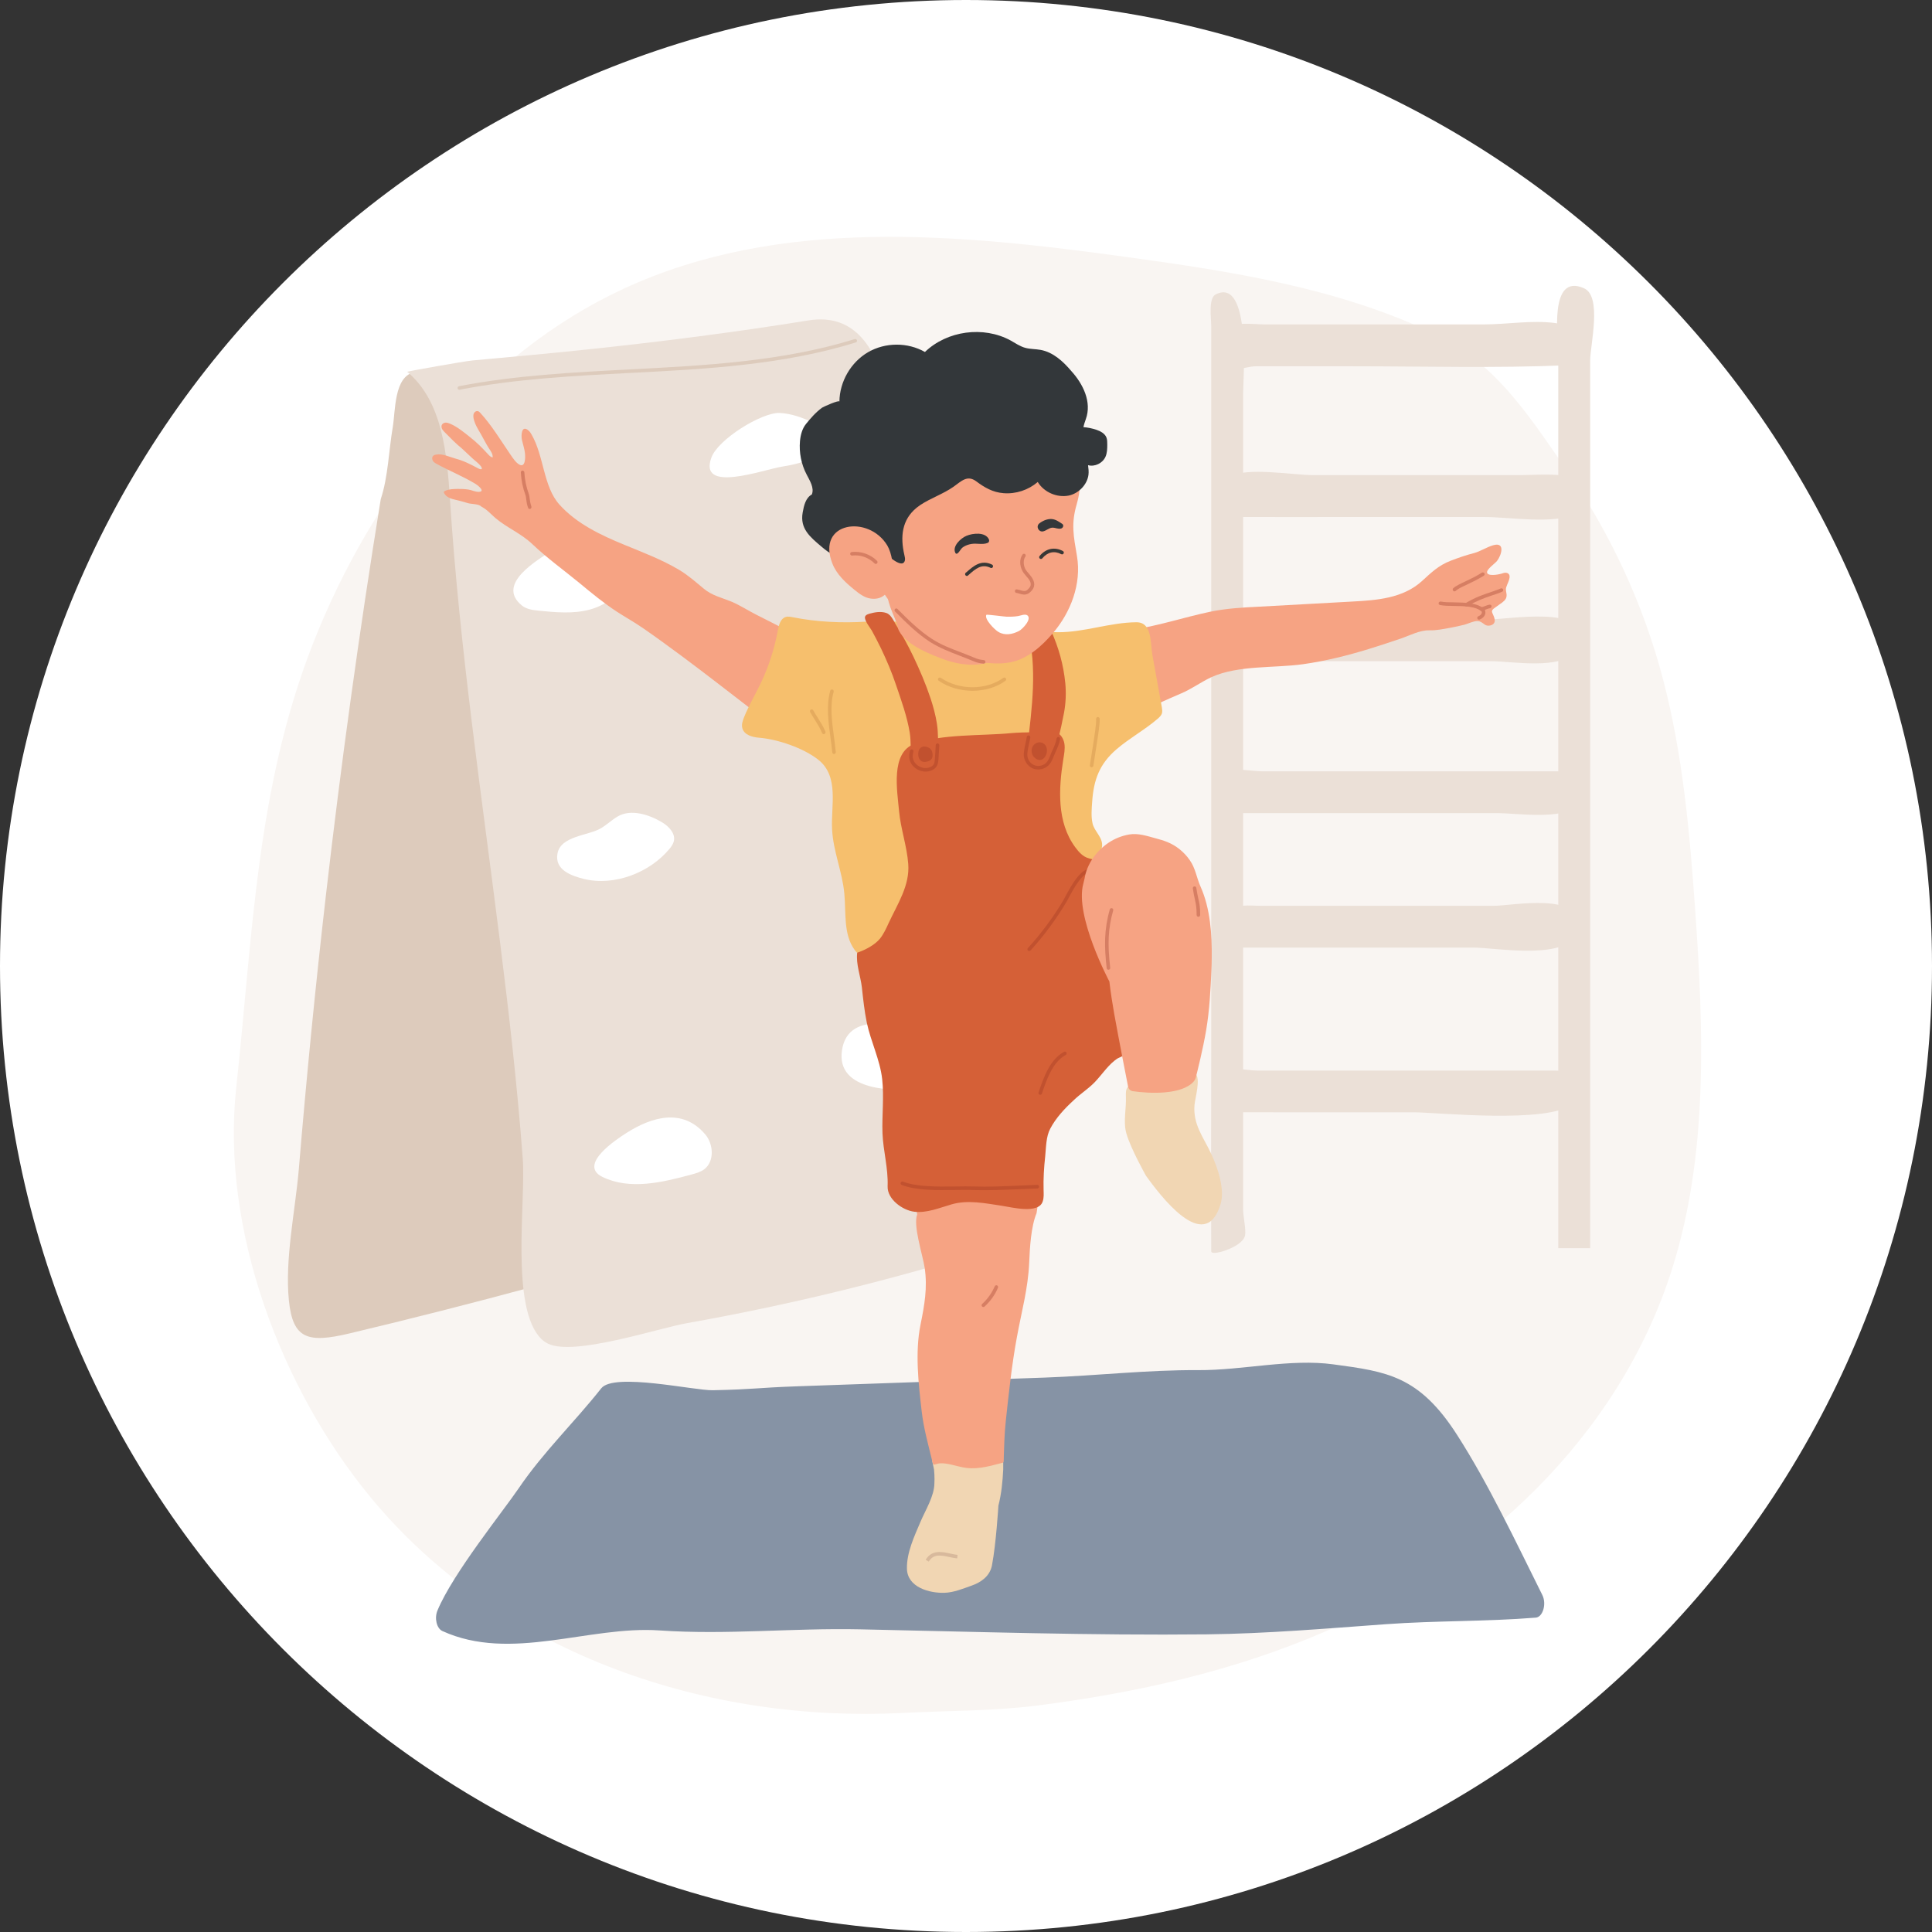 <svg xmlns="http://www.w3.org/2000/svg" xmlns:xlink="http://www.w3.org/1999/xlink" width="100" zoomAndPan="magnify" viewBox="0 0 75 75" height="100" preserveAspectRatio="xMidYMid meet" version="1.0"><rect x="0" y="0" width="75" height="75" fill="#333333" stroke="none"/><defs><clipPath id="659b9a0e99"><path d="M 37.5 0 C 16.789 0 0 16.789 0 37.5 C 0 58.211 16.789 75 37.5 75 C 58.211 75 75 58.211 75 37.5 C 75 16.789 58.211 0 37.5 0 Z M 37.5 0 " clip-rule="nonzero"/></clipPath><clipPath id="8538888af3"><path d="M 9 9 L 66.316 9 L 66.316 66.883 L 9 66.883 Z M 9 9 " clip-rule="nonzero"/></clipPath></defs><g clip-path="url(#659b9a0e99)"><rect x="-7.5" width="90" fill="#ffffff" y="-7.5" height="90" fill-opacity="1"/></g><g clip-path="url(#8538888af3)"><path fill="#f9f5f2" d="M 14.609 58.391 C 14.527 58.293 14.449 58.199 14.367 58.102 C 10.93 53.922 8.566 47.754 9.172 42.207 C 9.812 36.316 9.941 30.629 12.145 24.996 C 14.484 19.02 18.703 13.762 24.195 11.215 C 30.297 8.387 37.238 9.082 43.816 9.988 C 47.812 10.539 51.855 11.164 55.551 12.895 C 58.027 14.055 59.242 15.98 60.805 18.23 C 62.5 20.676 63.797 23.449 64.566 26.398 C 65.324 29.289 65.594 32.305 65.805 35.301 C 66.137 39.984 66.316 44.82 64.91 49.262 C 62.82 55.863 57.414 60.738 51.461 63.328 C 47.887 64.879 44.09 65.719 40.281 66.207 C 38.57 66.426 36.785 66.406 35.051 66.496 C 27.539 66.883 19.648 64.293 14.609 58.391 " fill-opacity="1" fill-rule="nonzero"/></g><path fill="#8693a5" d="M 59.609 62.797 L 59.617 62.797 C 59.895 62.773 60.043 62.266 59.875 61.922 C 58.82 59.805 57.781 57.602 56.574 55.719 C 55.094 53.402 53.84 53.246 51.766 52.965 C 50.086 52.734 48.234 53.199 46.523 53.188 C 44.543 53.176 42.555 53.406 40.574 53.477 C 37.367 53.59 34.16 53.703 30.949 53.816 C 29.312 53.875 29.309 53.934 27.672 53.969 C 26.953 53.984 23.828 53.273 23.34 53.895 C 22.301 55.211 21.098 56.359 20.137 57.773 C 19.547 58.645 17.574 61.09 16.984 62.516 C 16.855 62.82 16.953 63.215 17.172 63.316 C 19.836 64.531 22.855 63.102 25.602 63.293 C 28.203 63.473 30.758 63.195 33.375 63.25 C 37.863 63.344 42.352 63.492 46.848 63.445 C 49.164 63.418 51.484 63.219 53.801 63.051 C 55.75 62.91 57.672 62.953 59.609 62.797 " fill-opacity="1" fill-rule="nonzero"/><path fill="#ebe0d7" d="M 61.73 48.453 L 60.492 48.453 C 60.492 45.633 60.492 42.816 60.492 40 C 60.492 34.473 60.492 28.949 60.492 23.426 C 60.492 21.043 60.492 18.656 60.492 16.27 C 60.492 15.406 60.492 14.543 60.492 13.676 C 60.492 13.168 60.113 10.574 61.492 11.191 C 62.203 11.508 61.73 13.398 61.73 13.996 C 61.73 14.855 61.73 15.711 61.73 16.57 C 61.73 18.875 61.73 21.18 61.73 23.484 C 61.73 29 61.73 34.512 61.73 40.023 C 61.73 42.836 61.73 45.645 61.73 48.453 " fill-opacity="1" fill-rule="nonzero"/><path fill="#ebe0d7" d="M 48.059 48.301 C 47.672 48.57 47.02 48.73 47.02 48.578 C 47.008 45.949 47.02 43.316 47.02 40.688 C 47.02 35.391 47.02 30.094 47.02 24.793 C 47.02 20.754 47.02 16.715 47.02 12.672 C 47.02 12.363 46.902 11.574 47.191 11.43 C 48.582 10.727 48.258 14.754 48.258 15.273 C 48.258 17.273 48.258 19.273 48.258 21.273 C 48.258 26.781 48.258 32.285 48.258 37.793 C 48.258 40.066 48.258 42.34 48.258 44.609 C 48.258 45.395 48.258 46.176 48.258 46.957 C 48.258 47.23 48.379 47.73 48.332 47.961 C 48.309 48.082 48.203 48.199 48.059 48.301 " fill-opacity="1" fill-rule="nonzero"/><path fill="#ebe0d7" d="M 61.32 19.863 C 61.289 19.902 61.254 19.93 61.219 19.945 C 60.258 20.367 58.641 20.07 57.613 20.07 C 56.121 20.07 54.629 20.07 53.141 20.07 C 51.254 20.07 49.371 20.074 47.488 20.07 C 47.488 19.66 47.293 18.766 47.707 18.516 C 48.371 18.113 50.199 18.445 50.973 18.445 C 52.418 18.445 53.859 18.445 55.301 18.445 C 56.555 18.445 57.809 18.445 59.062 18.445 C 59.895 18.445 62.695 18.145 61.32 19.863 " fill-opacity="1" fill-rule="nonzero"/><path fill="#ebe0d7" d="M 61.23 14.07 C 61.219 14.082 61.211 14.09 61.199 14.098 C 61.09 14.168 60.953 14.176 60.82 14.18 C 58.043 14.297 55.297 14.219 52.512 14.219 C 51.258 14.219 50 14.219 48.746 14.219 C 48.379 14.219 47.531 14.535 47.316 14.355 C 47.008 14.094 47.27 13.039 47.512 12.812 C 47.887 12.457 48.629 12.594 49.102 12.594 C 50.422 12.594 51.742 12.594 53.062 12.594 C 54.57 12.594 56.078 12.594 57.586 12.594 C 58.508 12.594 59.441 12.422 60.363 12.539 C 61.129 12.637 61.875 13.199 61.23 14.07 " fill-opacity="1" fill-rule="nonzero"/><path fill="#ebe0d7" d="M 61.195 25.254 C 60.629 26.031 58.699 25.668 57.895 25.668 C 56.398 25.668 54.902 25.668 53.406 25.668 C 51.488 25.668 49.57 25.668 47.652 25.668 C 47.473 25.668 47.715 24.438 47.805 24.328 C 48.129 23.918 48.688 24.047 49.164 24.047 C 50.41 24.047 51.652 24.047 52.895 24.047 C 54.527 24.047 56.16 24.047 57.793 24.047 C 58.566 24.047 61.559 23.496 61.348 24.824 C 61.344 24.867 61.336 24.906 61.328 24.949 C 61.305 25.066 61.258 25.168 61.195 25.254 " fill-opacity="1" fill-rule="nonzero"/><path fill="#ebe0d7" d="M 61.227 31.27 C 60.711 31.844 58.805 31.566 58.191 31.566 C 56.66 31.566 55.129 31.566 53.594 31.566 C 51.559 31.566 49.523 31.566 47.488 31.566 C 47.383 31.566 47.398 30.125 47.617 29.961 C 47.836 29.793 48.66 29.941 48.969 29.941 C 50.188 29.941 51.402 29.941 52.621 29.941 C 55.215 29.941 57.809 29.941 60.402 29.941 C 60.766 29.941 60.984 30.023 61.176 30.363 C 61.414 30.789 61.398 31.078 61.227 31.27 " fill-opacity="1" fill-rule="nonzero"/><path fill="#ebe0d7" d="M 61.145 36.371 C 60.52 37.246 57.988 36.785 57.203 36.785 C 55.781 36.785 54.355 36.785 52.934 36.785 C 51.172 36.785 49.414 36.785 47.656 36.785 C 47.555 36.785 47.59 35.57 47.684 35.441 C 47.957 35.059 48.531 35.164 48.945 35.164 C 50.117 35.164 51.293 35.164 52.465 35.164 C 54.305 35.164 56.145 35.164 57.984 35.164 C 58.703 35.164 61.422 34.605 61.281 36 C 61.266 36.145 61.219 36.266 61.145 36.371 " fill-opacity="1" fill-rule="nonzero"/><path fill="#ebe0d7" d="M 61.062 42.848 C 60.121 43.641 55.754 43.18 54.906 43.18 C 53.238 43.18 51.574 43.18 49.91 43.18 C 49.035 43.18 48.156 43.172 47.281 43.184 C 47.191 43.184 47.156 41.777 47.344 41.613 C 47.617 41.371 48.422 41.559 48.797 41.559 C 50.047 41.559 51.293 41.559 52.539 41.559 C 55.145 41.559 57.75 41.559 60.352 41.559 C 60.965 41.559 61.344 41.828 61.234 42.559 C 61.219 42.672 61.156 42.766 61.062 42.848 " fill-opacity="1" fill-rule="nonzero"/><path fill="#ddcbbc" d="M 14.781 19.375 C 13.949 24.504 13.238 29.652 12.645 34.812 C 12.242 38.324 11.895 41.844 11.602 45.367 C 11.465 46.984 11.051 48.875 11.215 50.488 C 11.367 51.977 11.945 52.148 13.555 51.766 C 15.957 51.195 18.348 50.586 20.73 49.941 C 21.023 49.863 21.328 49.773 21.531 49.547 C 21.801 49.25 21.812 48.805 21.809 48.402 C 21.727 42.398 21.316 36.398 20.582 30.441 C 20.211 27.461 19.762 24.492 19.234 21.535 C 18.953 19.973 18.965 18.352 18.504 16.82 C 18.328 16.238 18.184 15.602 17.836 15.094 C 17.504 14.617 16.641 14.332 16.082 14.449 C 15.289 14.617 15.355 15.957 15.246 16.586 C 15.094 17.477 15.066 18.52 14.781 19.375 " fill-opacity="1" fill-rule="nonzero"/><path fill="#ebe0d7" d="M 21.02 51.984 C 21.094 52.055 21.18 52.117 21.281 52.164 C 22.297 52.652 25.543 51.562 26.676 51.363 C 30.566 50.672 34.418 49.738 38.199 48.566 C 39.09 48.293 39.367 47.645 39.27 46.754 C 39.133 45.492 38.953 44.262 38.738 43.023 C 38.512 41.684 38.656 40.164 38.242 38.867 C 37.828 36.234 37.289 33.621 36.836 30.996 C 36.219 27.441 35.625 23.879 35.059 20.312 C 34.707 18.094 35.027 11.848 31.387 12.438 C 28.508 12.902 25.621 13.27 22.723 13.574 C 21.266 13.727 19.809 13.859 18.352 13.992 C 18.02 14.02 15.797 14.422 15.805 14.43 C 17.18 15.582 17.352 17.605 17.469 19.406 C 17.84 25.152 18.695 30.852 19.41 36.562 C 19.762 39.359 20.082 42.16 20.293 44.973 C 20.418 46.625 19.797 50.797 21.02 51.984 " fill-opacity="1" fill-rule="nonzero"/><path fill="#ffffff" d="M 23.371 21.215 C 22.859 21.102 22.285 20.941 21.777 21.16 C 21.652 21.215 21.539 21.293 21.43 21.367 C 20.902 21.727 19.227 22.664 20.258 23.504 C 20.438 23.652 20.688 23.684 20.918 23.707 C 21.578 23.773 22.254 23.836 22.895 23.664 C 23.535 23.492 24.145 23.039 24.312 22.395 C 24.379 22.148 24.371 21.867 24.23 21.656 C 24.043 21.383 23.691 21.289 23.371 21.215 " fill-opacity="1" fill-rule="nonzero"/><path fill="#ffffff" d="M 27.379 44.039 C 26.496 42.996 25.297 43.363 24.332 43.973 C 23.938 44.223 22.422 45.215 23.387 45.688 C 24.445 46.203 25.695 45.906 26.832 45.598 C 27.008 45.551 27.191 45.5 27.34 45.391 C 27.738 45.086 27.703 44.422 27.379 44.039 " fill-opacity="1" fill-rule="nonzero"/><path fill="#ffffff" d="M 25.695 31.918 C 25.207 31.629 24.492 31.383 23.965 31.703 C 23.734 31.84 23.539 32.035 23.301 32.168 C 22.824 32.438 21.758 32.457 21.641 33.137 C 21.527 33.77 22.172 33.996 22.668 34.121 C 23.852 34.41 25.227 33.875 25.992 32.949 C 26.062 32.863 26.129 32.77 26.156 32.664 C 26.234 32.359 25.965 32.078 25.695 31.918 " fill-opacity="1" fill-rule="nonzero"/><path fill="#ffffff" d="M 31.332 25.23 C 31.934 25.145 32.547 25.516 33.137 25.371 C 33.309 25.328 33.48 25.246 33.648 25.297 C 33.781 25.336 33.875 25.453 33.961 25.566 C 34.191 25.867 34.422 26.289 34.195 26.59 C 34.086 26.738 33.898 26.797 33.723 26.848 C 32.488 27.211 31.238 27.531 29.98 27.809 C 27.758 28.293 30.348 25.371 31.332 25.23 " fill-opacity="1" fill-rule="nonzero"/><path fill="#ffffff" d="M 30.258 16.031 C 30.711 16.051 31.145 16.207 31.551 16.402 C 31.676 16.461 31.805 16.523 31.895 16.633 C 32.156 16.949 31.941 17.457 31.605 17.699 C 31.242 17.961 30.785 18.043 30.344 18.117 C 29.598 18.242 27.102 19.16 27.617 17.762 C 27.875 17.051 29.57 16.008 30.258 16.031 " fill-opacity="1" fill-rule="nonzero"/><path fill="#ffffff" d="M 35.809 42.277 C 35.992 42.262 36.184 42.242 36.344 42.145 C 36.535 42.027 36.645 41.816 36.734 41.609 C 36.863 41.316 36.969 40.973 36.824 40.688 C 36.691 40.43 36.402 40.309 36.133 40.207 C 35.172 39.84 32.938 39.129 32.688 40.758 C 32.43 42.402 34.789 42.367 35.809 42.277 " fill-opacity="1" fill-rule="nonzero"/><path fill="#ddcbbc" d="M 17.832 15.133 C 17.801 15.133 17.77 15.109 17.766 15.074 C 17.758 15.039 17.781 15 17.82 14.992 C 20.004 14.57 22.273 14.453 24.465 14.34 C 27.367 14.188 30.371 14.035 33.18 13.164 C 33.215 13.152 33.254 13.172 33.266 13.207 C 33.277 13.246 33.258 13.285 33.223 13.293 C 30.395 14.172 27.383 14.328 24.473 14.477 C 22.285 14.59 20.02 14.707 17.844 15.129 C 17.84 15.129 17.836 15.133 17.832 15.133 " fill-opacity="1" fill-rule="nonzero"/><path fill="#f6a383" d="M 58.473 22.793 C 58.43 22.918 58.5 23.016 58.484 23.145 C 58.473 23.277 58.352 23.367 58.242 23.441 C 58.172 23.492 58.102 23.539 58.035 23.59 C 57.844 23.719 57.93 23.762 57.992 23.934 C 58.02 24.012 58.047 24.102 58.004 24.18 C 57.953 24.277 57.789 24.312 57.691 24.273 C 57.664 24.266 57.641 24.246 57.617 24.23 C 57.543 24.176 57.461 24.113 57.367 24.109 C 57.207 24.102 57.008 24.207 56.852 24.25 C 56.668 24.297 56.48 24.336 56.297 24.371 C 56.035 24.418 55.754 24.477 55.484 24.469 C 55.109 24.461 54.723 24.672 54.367 24.793 C 53.953 24.934 53.539 25.07 53.121 25.199 C 52.289 25.453 51.441 25.664 50.578 25.785 C 49.465 25.941 48.07 25.816 47.031 26.285 C 46.625 26.473 46.27 26.742 45.844 26.922 C 45.305 27.152 44.77 27.395 44.238 27.652 C 43.512 28.008 43.289 27.094 43.074 26.531 C 43.008 26.359 42.574 24.324 42.695 24.344 C 43.082 24.406 43.465 24.512 43.863 24.457 C 44.922 24.316 45.941 23.965 46.988 23.746 C 47.609 23.617 48.246 23.582 48.879 23.551 C 50.086 23.484 51.293 23.418 52.5 23.352 C 53.445 23.301 54.465 23.23 55.207 22.551 C 55.57 22.219 55.848 21.949 56.309 21.77 C 56.605 21.656 56.906 21.551 57.211 21.473 C 57.484 21.402 57.719 21.23 57.988 21.16 C 58.449 21.043 58.277 21.57 58.113 21.777 C 58.031 21.879 57.727 22.086 57.727 22.211 C 57.727 22.387 58.168 22.305 58.277 22.273 C 58.328 22.258 58.379 22.234 58.434 22.234 C 58.488 22.23 58.551 22.25 58.578 22.297 C 58.605 22.332 58.605 22.379 58.602 22.422 C 58.582 22.555 58.512 22.668 58.473 22.793 " fill-opacity="1" fill-rule="nonzero"/><path fill="#d67e63" d="M 57.414 24.055 C 57.387 24.055 57.359 24.039 57.352 24.012 C 57.336 23.977 57.355 23.934 57.391 23.922 C 57.457 23.895 57.5 23.859 57.516 23.816 C 57.527 23.789 57.527 23.762 57.523 23.746 C 57.301 23.535 56.84 23.527 56.434 23.523 C 56.234 23.52 56.047 23.516 55.902 23.488 C 55.863 23.48 55.84 23.445 55.848 23.406 C 55.855 23.371 55.891 23.348 55.93 23.352 C 56.059 23.379 56.242 23.383 56.438 23.383 C 56.875 23.391 57.371 23.398 57.633 23.656 C 57.637 23.664 57.641 23.672 57.645 23.68 C 57.668 23.734 57.668 23.809 57.645 23.867 C 57.621 23.926 57.566 24 57.441 24.051 C 57.43 24.055 57.422 24.055 57.414 24.055 " fill-opacity="1" fill-rule="nonzero"/><path fill="#d67e63" d="M 56.461 22.957 C 56.445 22.957 56.426 22.949 56.414 22.934 C 56.387 22.906 56.387 22.863 56.414 22.836 C 56.504 22.75 56.676 22.668 56.887 22.57 C 57.082 22.477 57.305 22.371 57.527 22.23 C 57.562 22.211 57.602 22.223 57.625 22.254 C 57.645 22.285 57.633 22.328 57.602 22.348 C 57.371 22.492 57.137 22.605 56.945 22.695 C 56.75 22.785 56.586 22.863 56.512 22.938 C 56.496 22.949 56.48 22.957 56.461 22.957 " fill-opacity="1" fill-rule="nonzero"/><path fill="#d67e63" d="M 56.926 23.543 C 56.898 23.543 56.879 23.531 56.863 23.508 C 56.844 23.477 56.855 23.434 56.891 23.414 C 57.297 23.18 57.527 23.102 57.879 22.984 L 58.004 22.941 C 58.109 22.902 58.191 22.875 58.258 22.844 C 58.289 22.828 58.332 22.844 58.348 22.875 C 58.363 22.91 58.352 22.953 58.316 22.969 C 58.246 23.004 58.16 23.035 58.051 23.07 L 57.922 23.113 C 57.582 23.23 57.355 23.309 56.957 23.535 C 56.949 23.543 56.934 23.543 56.926 23.543 " fill-opacity="1" fill-rule="nonzero"/><path fill="#d67e63" d="M 57.516 23.707 C 57.48 23.707 57.449 23.68 57.449 23.641 C 57.449 23.602 57.477 23.57 57.516 23.57 C 57.539 23.57 57.605 23.543 57.656 23.523 C 57.719 23.5 57.773 23.48 57.824 23.473 C 57.859 23.465 57.895 23.492 57.902 23.527 C 57.906 23.566 57.879 23.602 57.844 23.609 C 57.812 23.613 57.754 23.633 57.703 23.652 C 57.633 23.684 57.566 23.707 57.52 23.707 L 57.516 23.707 " fill-opacity="1" fill-rule="nonzero"/><path fill="#f6a383" d="M 32.016 29.262 C 31.844 29.301 31.66 29.281 31.496 29.219 C 31.301 29.148 31.133 29.023 30.965 28.898 C 28.961 27.414 27.004 25.801 24.965 24.387 C 24.637 24.16 24.285 23.965 23.953 23.75 C 23.441 23.414 22.969 23.027 22.5 22.637 C 21.891 22.137 21.234 21.664 20.664 21.121 C 20.223 20.703 19.691 20.496 19.23 20.109 C 19.055 19.957 18.902 19.777 18.695 19.672 C 18.586 19.555 18.32 19.574 18.176 19.535 C 18.02 19.492 17.863 19.441 17.699 19.406 C 17.609 19.387 17.52 19.363 17.438 19.324 C 17.352 19.281 17.277 19.223 17.238 19.137 C 17.234 19.125 17.23 19.117 17.23 19.102 C 17.234 19.078 17.258 19.062 17.281 19.055 C 17.434 18.984 17.594 18.984 17.758 18.98 C 17.898 18.977 18.039 18.984 18.18 19.004 C 18.309 19.023 18.457 19.098 18.582 19.094 C 18.879 19.086 18.52 18.812 18.414 18.758 C 17.945 18.48 17.445 18.277 16.977 18.023 C 16.918 17.992 16.855 17.957 16.816 17.906 C 16.777 17.852 16.762 17.773 16.797 17.719 C 16.824 17.676 16.875 17.656 16.926 17.648 C 17.18 17.598 17.465 17.746 17.703 17.809 C 18.004 17.887 18.285 18.035 18.559 18.18 C 18.699 18.254 18.75 18.211 18.664 18.094 C 18.578 17.98 18.438 17.887 18.336 17.789 C 18.199 17.66 18.062 17.531 17.926 17.406 C 17.688 17.215 17.48 16.996 17.266 16.781 C 17.227 16.742 17.188 16.699 17.16 16.652 C 17.137 16.602 17.129 16.539 17.152 16.492 C 17.18 16.438 17.242 16.41 17.301 16.406 C 17.363 16.406 17.418 16.426 17.473 16.449 C 17.746 16.562 18.016 16.785 18.246 16.969 C 18.5 17.164 18.727 17.395 18.945 17.633 C 18.996 17.688 19.051 17.746 19.125 17.758 C 19.137 17.629 19.055 17.516 18.984 17.41 C 18.867 17.23 18.773 17.035 18.668 16.852 C 18.555 16.66 18.438 16.477 18.387 16.254 C 18.375 16.188 18.367 16.117 18.391 16.055 C 18.418 15.992 18.484 15.945 18.551 15.961 C 18.59 15.969 18.621 16 18.648 16.031 C 19.094 16.52 19.445 17.105 19.816 17.648 C 19.906 17.777 20.02 17.957 20.16 18.035 C 20.398 18.168 20.398 17.754 20.379 17.59 C 20.359 17.418 20.301 17.254 20.262 17.082 C 20.223 16.906 20.242 16.473 20.52 16.715 C 20.57 16.758 20.605 16.816 20.637 16.871 C 21.121 17.711 21.09 18.895 21.719 19.59 C 22.395 20.34 23.34 20.781 24.254 21.156 C 24.965 21.449 25.691 21.723 26.355 22.117 C 26.711 22.328 27.004 22.59 27.32 22.852 C 27.641 23.121 28.012 23.199 28.387 23.352 C 28.73 23.496 29.047 23.707 29.383 23.875 C 30.266 24.316 31.141 24.777 32.004 25.25 C 32.234 25.379 32.473 25.512 32.625 25.727 C 33.117 26.398 33.039 28.754 32.203 29.195 C 32.145 29.227 32.078 29.25 32.016 29.262 " fill-opacity="1" fill-rule="nonzero"/><path fill="#d67e63" d="M 20.562 19.758 C 20.535 19.758 20.508 19.738 20.5 19.711 C 20.453 19.586 20.438 19.469 20.426 19.371 C 20.418 19.312 20.414 19.262 20.402 19.23 C 20.297 18.945 20.234 18.648 20.219 18.344 C 20.215 18.305 20.242 18.273 20.281 18.27 C 20.32 18.27 20.352 18.297 20.355 18.336 C 20.371 18.625 20.43 18.91 20.531 19.184 C 20.547 19.227 20.555 19.285 20.562 19.355 C 20.574 19.445 20.59 19.555 20.629 19.664 C 20.641 19.699 20.621 19.738 20.586 19.754 C 20.578 19.754 20.57 19.758 20.562 19.758 " fill-opacity="1" fill-rule="nonzero"/><path fill="#f6bf6d" d="M 28.836 27.98 C 28.848 27.938 28.863 27.895 28.879 27.855 C 29.066 27.391 29.32 26.965 29.535 26.516 C 29.844 25.867 30.066 25.18 30.195 24.473 C 30.234 24.266 30.297 24.016 30.496 23.953 C 30.586 23.922 30.684 23.945 30.777 23.961 C 31.707 24.148 32.68 24.191 33.621 24.133 C 34.555 24.074 35.41 24.184 36.34 24.227 C 36.906 24.25 37.469 24.285 38.035 24.316 C 39.043 24.379 40.066 24.535 41.07 24.543 C 42.098 24.547 43.086 24.164 44.109 24.156 C 44.734 24.148 44.652 24.961 44.738 25.441 C 44.859 26.113 44.98 26.781 45.102 27.453 C 45.113 27.531 45.129 27.617 45.105 27.695 C 45.078 27.777 45.008 27.844 44.941 27.902 C 44.438 28.336 43.848 28.652 43.344 29.086 C 42.68 29.656 42.457 30.273 42.398 31.121 C 42.379 31.391 42.352 31.688 42.41 31.953 C 42.477 32.281 42.824 32.504 42.781 32.863 C 42.758 33.059 42.617 33.219 42.473 33.352 C 41.977 33.805 41.32 34.047 40.715 34.309 C 40.238 34.516 39.754 34.711 39.27 34.902 C 38.273 35.293 37.27 35.672 36.254 36.016 C 35.812 36.168 35.457 36.254 35.043 36.48 C 34.625 36.711 34.188 36.918 33.727 37.039 C 33.605 37.07 33.473 37.094 33.359 37.039 C 33.285 37.008 33.227 36.945 33.18 36.879 C 32.734 36.273 32.848 35.441 32.777 34.691 C 32.699 33.836 32.344 33.055 32.301 32.188 C 32.254 31.281 32.582 30.141 31.77 29.496 C 31.195 29.039 30.188 28.695 29.457 28.637 C 29.199 28.617 28.891 28.527 28.82 28.277 C 28.789 28.18 28.805 28.078 28.836 27.98 " fill-opacity="1" fill-rule="nonzero"/><path fill="#e5ab5e" d="M 32.379 29.27 C 32.344 29.27 32.312 29.246 32.309 29.207 C 32.293 29.043 32.27 28.871 32.246 28.688 C 32.156 28.039 32.07 27.371 32.23 26.816 C 32.242 26.777 32.277 26.758 32.316 26.77 C 32.352 26.777 32.371 26.816 32.363 26.855 C 32.207 27.383 32.297 28.035 32.383 28.668 C 32.406 28.852 32.43 29.027 32.445 29.195 C 32.449 29.234 32.422 29.266 32.383 29.27 L 32.379 29.27 " fill-opacity="1" fill-rule="nonzero"/><path fill="#e5ab5e" d="M 31.98 28.5 C 31.953 28.5 31.926 28.484 31.914 28.457 C 31.84 28.273 31.734 28.109 31.633 27.945 C 31.57 27.848 31.508 27.746 31.449 27.641 C 31.434 27.605 31.445 27.562 31.477 27.547 C 31.512 27.527 31.555 27.539 31.57 27.574 C 31.625 27.676 31.688 27.773 31.75 27.871 C 31.855 28.039 31.965 28.211 32.043 28.402 C 32.055 28.438 32.039 28.48 32.004 28.492 C 31.996 28.496 31.988 28.5 31.98 28.5 " fill-opacity="1" fill-rule="nonzero"/><path fill="#e5ab5e" d="M 37.754 26.816 C 37.289 26.816 36.82 26.688 36.441 26.426 C 36.41 26.406 36.402 26.363 36.422 26.332 C 36.445 26.301 36.488 26.293 36.52 26.312 C 37.234 26.801 38.281 26.801 38.953 26.312 C 38.984 26.293 39.027 26.301 39.047 26.332 C 39.07 26.359 39.062 26.402 39.035 26.426 C 38.676 26.688 38.215 26.816 37.754 26.816 " fill-opacity="1" fill-rule="nonzero"/><path fill="#e5ab5e" d="M 42.379 29.785 C 42.375 29.785 42.371 29.785 42.367 29.785 C 42.328 29.777 42.305 29.742 42.309 29.707 C 42.344 29.477 42.379 29.25 42.414 29.039 C 42.492 28.535 42.562 28.098 42.551 27.91 C 42.547 27.871 42.574 27.84 42.613 27.836 C 42.648 27.832 42.684 27.859 42.688 27.898 C 42.699 28.105 42.633 28.527 42.547 29.062 C 42.516 29.273 42.48 29.496 42.445 29.727 C 42.441 29.762 42.41 29.785 42.379 29.785 " fill-opacity="1" fill-rule="nonzero"/><path fill="#f1d6b3" d="M 36.273 57.582 C 36.27 58.078 35.922 58.629 35.734 59.074 C 35.496 59.633 35.195 60.27 35.207 60.891 C 35.219 61.621 36.082 61.852 36.672 61.832 C 37.027 61.82 37.383 61.672 37.715 61.555 C 38.082 61.426 38.414 61.195 38.504 60.789 C 38.504 60.781 38.508 60.773 38.508 60.766 C 38.668 59.941 38.758 58.449 38.758 58.449 C 38.875 57.992 38.922 57.52 38.945 57.043 L 38.945 56.535 L 36.184 56.695 L 36.258 57.043 C 36.289 57.32 36.273 57.582 36.273 57.582 " fill-opacity="1" fill-rule="nonzero"/><path fill="#d8b99c" d="M 36.055 60.621 L 35.934 60.551 C 36.172 60.152 36.57 60.238 36.891 60.309 C 36.988 60.332 37.086 60.352 37.172 60.359 L 37.16 60.496 C 37.062 60.488 36.961 60.465 36.859 60.445 C 36.539 60.375 36.238 60.309 36.055 60.621 " fill-opacity="1" fill-rule="nonzero"/><path fill="#f6a383" d="M 38.918 56.785 C 38.941 56.777 38.961 56.754 38.961 56.727 C 38.98 56.211 38.988 55.688 39.043 55.18 C 39.16 54.094 39.277 52.977 39.477 51.902 C 39.656 50.918 39.91 50.023 39.953 49.02 C 39.977 48.43 40.023 47.621 40.238 47.098 L 40.34 46.449 C 40.34 46.449 35.582 46.449 35.562 46.629 C 35.543 46.805 35.605 47.145 35.605 47.145 C 35.441 47.578 35.812 48.684 35.895 49.211 C 36.012 49.984 35.887 50.668 35.734 51.426 C 35.516 52.504 35.656 53.711 35.781 54.797 C 35.855 55.438 36.031 56.07 36.184 56.695 C 36.195 56.734 36.207 56.777 36.215 56.816 C 36.223 56.844 36.246 56.859 36.273 56.855 C 36.352 56.84 36.426 56.805 36.512 56.805 C 36.648 56.801 36.781 56.824 36.91 56.852 C 37.109 56.895 37.305 56.957 37.508 56.984 C 37.766 57.016 38.023 56.992 38.277 56.941 C 38.402 56.918 38.531 56.887 38.656 56.852 C 38.676 56.848 38.836 56.805 38.918 56.785 " fill-opacity="1" fill-rule="nonzero"/><path fill="#d67e63" d="M 38.172 50.738 C 38.156 50.738 38.137 50.73 38.121 50.715 C 38.098 50.688 38.098 50.645 38.129 50.617 C 38.336 50.43 38.504 50.195 38.613 49.938 C 38.629 49.902 38.672 49.883 38.703 49.898 C 38.738 49.914 38.758 49.957 38.742 49.988 C 38.625 50.27 38.441 50.52 38.219 50.723 C 38.207 50.734 38.191 50.738 38.172 50.738 " fill-opacity="1" fill-rule="nonzero"/><path fill="#d56037" d="M 39.238 28.461 C 38.117 28.57 36.531 28.484 35.484 28.883 C 34.57 29.23 34.828 30.684 34.902 31.488 C 34.965 32.18 35.207 32.844 35.258 33.539 C 35.324 34.375 34.836 35.102 34.496 35.836 C 34.402 36.043 34.305 36.254 34.164 36.434 C 33.953 36.691 33.59 36.875 33.277 36.984 C 33.223 37.43 33.406 37.887 33.457 38.324 C 33.508 38.785 33.555 39.242 33.648 39.695 C 33.805 40.438 34.16 41.133 34.246 41.891 C 34.324 42.582 34.234 43.297 34.258 43.988 C 34.285 44.688 34.484 45.34 34.457 46.051 C 34.438 46.551 35.035 46.984 35.492 47.039 C 35.984 47.098 36.473 46.887 36.938 46.754 C 37.566 46.57 38.242 46.711 38.875 46.805 C 39.266 46.863 40.324 47.145 40.48 46.633 C 40.527 46.492 40.516 46.34 40.512 46.191 C 40.5 45.758 40.527 45.324 40.574 44.895 C 40.609 44.551 40.605 44.121 40.77 43.816 C 40.988 43.398 41.328 43.035 41.672 42.719 C 41.941 42.457 42.234 42.281 42.496 42.012 C 42.781 41.715 43.051 41.293 43.395 41.082 C 43.395 41.082 44.203 40.727 44.227 40.562 C 44.246 40.395 43.324 33.824 42.965 33.598 C 42.746 33.457 42.516 33.383 42.27 33.32 C 42.043 33.262 41.879 33.078 41.742 32.891 C 41.023 31.922 41.094 30.617 41.277 29.477 C 41.309 29.277 41.352 29.074 41.32 28.871 C 41.289 28.672 41.168 28.473 40.973 28.418 C 40.715 28.344 40.395 28.422 40.129 28.426 C 39.832 28.43 39.535 28.434 39.238 28.461 " fill-opacity="1" fill-rule="nonzero"/><path fill="#d56037" d="M 34.555 23.895 C 34.645 23.992 34.711 24.133 34.773 24.238 C 35.027 24.645 35.254 25.066 35.461 25.496 C 35.711 26.023 35.941 26.559 36.125 27.113 C 36.23 27.434 36.32 27.762 36.371 28.094 C 36.43 28.477 36.414 28.863 36.414 29.25 C 36.414 29.332 36.414 29.414 36.391 29.492 C 36.336 29.699 36.125 29.844 35.914 29.848 C 35.676 29.855 35.422 29.711 35.387 29.473 C 35.336 29.133 35.371 28.785 35.316 28.441 C 35.215 27.82 34.988 27.188 34.785 26.594 C 34.625 26.109 34.422 25.637 34.203 25.176 C 34.09 24.941 33.969 24.711 33.844 24.48 C 33.781 24.363 33.492 24.027 33.602 23.902 C 33.641 23.859 33.695 23.84 33.75 23.824 C 33.957 23.766 34.199 23.723 34.41 23.797 C 34.465 23.816 34.512 23.852 34.555 23.895 " fill-opacity="1" fill-rule="nonzero"/><path fill="#d56037" d="M 40.664 29.719 C 40.676 29.703 40.688 29.688 40.699 29.668 C 40.891 29.387 40.988 29.055 41.074 28.727 C 41.16 28.379 41.238 28.023 41.305 27.672 C 41.375 27.293 41.391 26.906 41.355 26.523 C 41.281 25.785 41.098 25.148 40.805 24.488 C 40.605 24.031 40.117 24.234 39.938 24.328 C 39.898 24.352 39.879 24.398 39.891 24.445 C 40.277 25.906 40.059 27.496 39.883 28.996 C 39.836 29.41 39.75 29.445 40.031 29.684 C 40.133 29.766 40.273 29.812 40.398 29.824 C 40.543 29.84 40.594 29.812 40.664 29.719 " fill-opacity="1" fill-rule="nonzero"/><path fill="#c1512f" d="M 35.879 28.98 C 35.922 28.98 35.965 28.988 36.004 29.004 C 36.047 29.02 36.09 29.039 36.121 29.074 C 36.176 29.129 36.199 29.211 36.203 29.293 C 36.203 29.34 36.203 29.387 36.184 29.43 C 36.152 29.5 36.078 29.547 36.004 29.562 C 35.895 29.59 35.793 29.59 35.719 29.504 C 35.648 29.422 35.633 29.301 35.652 29.191 C 35.668 29.086 35.742 28.992 35.852 28.98 C 35.859 28.98 35.867 28.98 35.879 28.98 " fill-opacity="1" fill-rule="nonzero"/><path fill="#c1512f" d="M 40.309 29.496 C 40.254 29.484 40.199 29.449 40.141 29.391 C 40.051 29.297 40.023 29.145 40.07 29.02 C 40.191 28.719 40.613 28.762 40.641 29.094 C 40.66 29.328 40.5 29.543 40.309 29.496 " fill-opacity="1" fill-rule="nonzero"/><path fill="#c1512f" d="M 38.199 46.203 C 38.07 46.203 37.945 46.203 37.832 46.199 C 37.609 46.188 37.355 46.191 37.09 46.195 C 36.375 46.207 35.562 46.215 35.004 46 C 34.969 45.988 34.953 45.949 34.965 45.91 C 34.98 45.875 35.02 45.859 35.055 45.871 C 35.59 46.078 36.387 46.066 37.086 46.059 C 37.355 46.055 37.609 46.051 37.836 46.059 C 38.32 46.078 38.926 46.055 39.691 46.02 C 39.871 46.012 40.062 46.004 40.266 45.996 C 40.305 45.996 40.336 46.027 40.336 46.062 C 40.34 46.102 40.309 46.133 40.27 46.137 C 40.07 46.145 39.879 46.152 39.695 46.16 C 39.109 46.184 38.617 46.203 38.199 46.203 " fill-opacity="1" fill-rule="nonzero"/><path fill="#c1512f" d="M 39.953 36.918 C 39.938 36.918 39.918 36.914 39.906 36.902 C 39.879 36.875 39.875 36.832 39.902 36.805 C 40.398 36.27 40.914 35.57 41.285 34.938 C 41.309 34.895 41.336 34.84 41.371 34.777 C 41.602 34.352 42.023 33.559 42.465 33.758 C 42.5 33.773 42.516 33.812 42.5 33.848 C 42.484 33.883 42.445 33.898 42.41 33.883 C 42.086 33.738 41.684 34.484 41.492 34.844 C 41.457 34.91 41.426 34.965 41.402 35.008 C 41.027 35.648 40.504 36.355 40.004 36.898 C 39.988 36.91 39.969 36.918 39.953 36.918 " fill-opacity="1" fill-rule="nonzero"/><path fill="#c1512f" d="M 40.383 42.5 C 40.375 42.5 40.367 42.496 40.359 42.496 C 40.324 42.484 40.305 42.445 40.316 42.406 L 40.32 42.398 C 40.512 41.836 40.75 41.137 41.305 40.832 C 41.34 40.812 41.379 40.824 41.398 40.859 C 41.418 40.891 41.406 40.934 41.371 40.953 C 40.863 41.23 40.633 41.902 40.449 42.445 L 40.449 42.453 C 40.438 42.48 40.41 42.5 40.383 42.5 " fill-opacity="1" fill-rule="nonzero"/><path fill="#c1512f" d="M 35.934 29.953 C 35.746 29.953 35.562 29.871 35.438 29.73 C 35.301 29.578 35.262 29.379 35.324 29.141 C 35.336 29.105 35.371 29.082 35.41 29.094 C 35.445 29.102 35.469 29.141 35.457 29.18 C 35.406 29.371 35.434 29.52 35.539 29.637 C 35.656 29.77 35.84 29.836 36.012 29.809 C 36.102 29.793 36.215 29.746 36.258 29.648 C 36.281 29.602 36.285 29.539 36.289 29.484 C 36.305 29.297 36.316 29.109 36.324 28.926 C 36.328 28.887 36.359 28.855 36.398 28.859 C 36.434 28.859 36.465 28.891 36.465 28.93 C 36.453 29.117 36.441 29.305 36.43 29.492 C 36.422 29.559 36.414 29.637 36.383 29.707 C 36.324 29.832 36.195 29.918 36.035 29.945 C 36 29.949 35.969 29.953 35.934 29.953 " fill-opacity="1" fill-rule="nonzero"/><path fill="#c1512f" d="M 40.305 29.871 C 40.246 29.871 40.191 29.863 40.137 29.848 C 39.926 29.777 39.766 29.574 39.746 29.352 C 39.738 29.262 39.75 29.18 39.762 29.098 C 39.773 29.016 39.793 28.93 39.812 28.848 C 39.828 28.77 39.848 28.688 39.859 28.609 C 39.863 28.57 39.902 28.543 39.938 28.551 C 39.977 28.555 40 28.59 39.996 28.629 C 39.984 28.711 39.965 28.797 39.945 28.879 C 39.93 28.957 39.91 29.039 39.898 29.121 C 39.887 29.191 39.875 29.27 39.883 29.34 C 39.895 29.508 40.02 29.664 40.18 29.715 C 40.34 29.766 40.531 29.711 40.641 29.582 C 40.703 29.504 40.742 29.402 40.781 29.305 C 40.797 29.254 40.824 29.195 40.852 29.137 C 40.918 28.992 40.996 28.812 41.016 28.672 C 41.02 28.633 41.055 28.609 41.094 28.613 C 41.133 28.617 41.156 28.652 41.152 28.691 C 41.129 28.852 41.047 29.043 40.977 29.191 C 40.949 29.25 40.926 29.309 40.906 29.355 C 40.867 29.457 40.824 29.574 40.742 29.668 C 40.637 29.797 40.469 29.871 40.305 29.871 " fill-opacity="1" fill-rule="nonzero"/><path fill="#f1d6b3" d="M 43.727 44.004 C 43.594 43.555 43.73 43.027 43.707 42.559 C 43.703 42.426 43.699 42.27 43.797 42.18 C 43.941 42.055 44.258 42.098 44.438 42.023 C 44.684 41.926 44.953 41.867 45.211 41.816 C 45.414 41.777 45.617 41.746 45.824 41.719 C 45.945 41.703 46.301 41.605 46.398 41.676 C 46.629 41.844 46.387 42.66 46.371 42.887 C 46.305 43.656 46.715 44.137 47.016 44.785 C 47.27 45.32 47.562 46.168 47.379 46.758 C 46.762 48.75 44.996 46.34 44.492 45.652 C 44.492 45.652 43.898 44.602 43.727 44.004 " fill-opacity="1" fill-rule="nonzero"/><path fill="#f6a383" d="M 42.055 34.301 C 41.707 35.555 43.066 38.102 43.066 38.102 C 43.117 38.547 43.188 38.98 43.254 39.359 C 43.445 40.414 43.707 41.754 43.793 42.188 C 43.812 42.277 43.883 42.344 43.969 42.359 C 44.645 42.457 45.863 42.504 46.328 41.996 C 46.375 41.945 46.41 41.879 46.426 41.812 C 46.492 41.547 46.699 40.719 46.82 40.008 C 46.953 39.234 46.992 38.445 47.027 37.664 C 47.035 37.508 47.039 37.348 47.039 37.188 C 47.051 36.27 46.984 35.266 46.605 34.418 C 46.449 34.074 46.414 33.711 46.184 33.387 C 45.969 33.078 45.664 32.828 45.316 32.688 C 45.172 32.629 45.023 32.586 44.875 32.547 C 44.543 32.457 44.176 32.332 43.832 32.395 C 43.547 32.445 43.281 32.551 43.039 32.711 C 42.566 33.027 42.191 33.539 42.102 34.109 L 42.055 34.301 " fill-opacity="1" fill-rule="nonzero"/><path fill="#d67e63" d="M 43.027 37.645 C 42.992 37.645 42.965 37.621 42.961 37.586 C 42.867 36.746 42.855 36.105 43.082 35.305 C 43.094 35.266 43.129 35.246 43.168 35.258 C 43.203 35.266 43.223 35.305 43.215 35.34 C 43.02 36.031 42.988 36.613 43.098 37.57 C 43.102 37.609 43.074 37.641 43.035 37.645 L 43.027 37.645 " fill-opacity="1" fill-rule="nonzero"/><path fill="#d67e63" d="M 46.523 35.59 C 46.484 35.59 46.453 35.559 46.453 35.52 C 46.453 35.234 46.426 35.102 46.387 34.922 C 46.363 34.809 46.332 34.68 46.305 34.488 C 46.301 34.449 46.328 34.414 46.363 34.41 C 46.402 34.406 46.438 34.43 46.441 34.469 C 46.469 34.656 46.496 34.781 46.52 34.891 C 46.562 35.074 46.594 35.219 46.59 35.52 C 46.59 35.559 46.559 35.59 46.523 35.59 " fill-opacity="1" fill-rule="nonzero"/><path fill="#f6a383" d="M 34.844 24.309 C 34.859 24.371 34.871 24.441 34.906 24.5 C 35.195 25.051 36.16 25.426 36.711 25.621 C 37.273 25.816 37.902 25.883 38.465 25.684 C 38.637 25.621 38.148 25.273 38.125 25.254 C 37.871 25.055 37.645 24.805 37.406 24.586 C 36.922 24.152 36.418 23.734 35.887 23.355 C 35.621 23.164 34.859 22.637 34.527 22.941 C 34.289 23.168 34.781 24.012 34.844 24.309 " fill-opacity="1" fill-rule="nonzero"/><path fill="#f6a383" d="M 41.324 16.516 C 41.059 16.078 40.719 15.688 40.316 15.375 C 38.352 13.836 35.086 13.934 33.598 16.109 C 32.973 17.023 32.832 18.203 32.988 19.305 C 33.367 22.008 34.777 24.664 37.496 25.543 C 38.062 25.727 38.676 25.824 39.258 25.703 C 39.906 25.566 40.445 25.078 40.867 24.586 C 41.57 23.77 41.988 22.66 41.809 21.594 C 41.672 20.785 41.574 20.34 41.801 19.562 C 42.098 18.543 41.879 17.43 41.324 16.516 " fill-opacity="1" fill-rule="nonzero"/><path fill="#33373a" d="M 35.582 19.711 C 35.625 19.676 35.672 19.645 35.719 19.609 C 36.129 19.336 36.609 19.18 37.016 18.895 C 37.332 18.668 37.551 18.434 37.891 18.68 C 38.219 18.926 38.539 19.113 38.957 19.145 C 39.434 19.184 39.922 19.023 40.285 18.711 C 40.527 19.109 41.031 19.328 41.488 19.238 C 41.863 19.16 42.203 18.824 42.254 18.434 C 42.27 18.309 42.254 18.184 42.238 18.059 C 42.5 18.129 42.801 17.984 42.914 17.734 C 42.98 17.586 42.984 17.418 42.984 17.258 C 42.984 17.16 42.984 17.062 42.949 16.977 C 42.883 16.824 42.719 16.738 42.562 16.684 C 42.398 16.629 42.227 16.594 42.059 16.582 C 42.078 16.477 42.117 16.375 42.152 16.27 C 42.391 15.605 42.043 14.902 41.586 14.402 C 41.266 14.023 40.875 13.668 40.391 13.582 C 40.195 13.547 39.996 13.555 39.805 13.504 C 39.598 13.449 39.414 13.32 39.227 13.215 C 38.176 12.645 36.766 12.836 35.906 13.664 C 35.234 13.281 34.367 13.285 33.699 13.672 C 33.031 14.059 32.594 14.816 32.586 15.59 C 32.586 15.512 31.957 15.793 31.91 15.828 C 31.648 16.023 31.48 16.227 31.293 16.453 C 31.141 16.637 31.078 16.883 31.055 17.121 C 31.016 17.566 31.105 18.023 31.312 18.418 C 31.438 18.664 31.617 18.938 31.516 19.195 C 31.277 19.324 31.207 19.625 31.16 19.895 C 31.047 20.523 31.449 20.848 31.902 21.23 C 32.207 21.488 32.555 21.75 32.879 21.383 C 33.254 20.953 33.797 20.969 34.191 21.316 C 34.305 21.414 35.012 22.145 35.125 21.766 C 35.145 21.695 35.125 21.621 35.109 21.551 C 34.941 20.832 35.012 20.176 35.582 19.711 " fill-opacity="1" fill-rule="nonzero"/><path fill="#f6a383" d="M 32.312 21.875 C 32.477 22.297 32.824 22.617 33.172 22.898 C 33.363 23.055 33.566 23.207 33.809 23.238 C 34.828 23.367 34.789 21.754 34.445 21.176 C 33.723 19.973 31.68 20.25 32.312 21.875 " fill-opacity="1" fill-rule="nonzero"/><path fill="#d67e63" d="M 33.996 21.891 C 33.98 21.891 33.961 21.887 33.949 21.871 C 33.727 21.645 33.395 21.527 33.082 21.566 C 33.043 21.57 33.008 21.543 33.004 21.504 C 33 21.469 33.027 21.434 33.062 21.43 C 33.418 21.387 33.797 21.52 34.047 21.773 C 34.074 21.801 34.074 21.844 34.047 21.871 C 34.031 21.887 34.016 21.891 33.996 21.891 " fill-opacity="1" fill-rule="nonzero"/><path fill="#d67e63" d="M 39.766 23.082 C 39.699 23.082 39.629 23.062 39.566 23.043 C 39.527 23.031 39.492 23.02 39.457 23.016 C 39.418 23.012 39.395 22.977 39.398 22.938 C 39.406 22.898 39.438 22.871 39.477 22.879 C 39.52 22.887 39.562 22.898 39.605 22.91 C 39.688 22.934 39.762 22.957 39.824 22.934 C 39.859 22.922 39.895 22.891 39.922 22.859 C 40.043 22.746 40.043 22.629 39.926 22.469 C 39.898 22.434 39.867 22.398 39.836 22.363 C 39.777 22.293 39.715 22.223 39.676 22.137 C 39.594 21.969 39.559 21.719 39.695 21.527 C 39.715 21.496 39.758 21.488 39.789 21.508 C 39.82 21.531 39.828 21.574 39.805 21.605 C 39.723 21.727 39.719 21.91 39.797 22.078 C 39.832 22.145 39.883 22.207 39.941 22.27 C 39.973 22.309 40.004 22.348 40.035 22.387 C 40.191 22.605 40.188 22.797 40.02 22.961 C 39.98 22.996 39.934 23.043 39.871 23.062 C 39.836 23.074 39.801 23.082 39.766 23.082 " fill-opacity="1" fill-rule="nonzero"/><path fill="#ffffff" d="M 39.703 23.871 C 39.766 23.859 39.828 23.855 39.875 23.883 C 40.078 24.02 39.695 24.422 39.562 24.492 C 39.309 24.625 39.016 24.684 38.758 24.531 C 38.621 24.453 38.203 24.039 38.289 23.867 C 38.301 23.844 39.008 23.941 39.086 23.941 C 39.227 23.945 39.371 23.938 39.508 23.918 C 39.562 23.91 39.633 23.887 39.703 23.871 " fill-opacity="1" fill-rule="nonzero"/><path fill="#33373a" d="M 37.516 20.801 C 37.766 20.695 38.254 20.641 38.391 20.941 C 38.41 20.988 38.395 21.055 38.344 21.074 C 38.145 21.16 37.914 21.078 37.703 21.117 C 37.594 21.137 37.488 21.172 37.395 21.234 C 37.289 21.301 37.262 21.414 37.168 21.484 C 37.141 21.504 37.105 21.5 37.09 21.469 C 36.949 21.207 37.305 20.887 37.516 20.801 " fill-opacity="1" fill-rule="nonzero"/><path fill="#33373a" d="M 40.34 20.324 C 40.469 20.219 40.648 20.141 40.816 20.148 C 40.973 20.156 41.105 20.25 41.234 20.336 C 41.309 20.383 41.273 20.492 41.195 20.516 C 41.074 20.551 40.973 20.48 40.852 20.484 C 40.723 20.488 40.617 20.605 40.488 20.629 C 40.32 20.66 40.207 20.441 40.34 20.324 " fill-opacity="1" fill-rule="nonzero"/><path fill="#383836" d="M 37.531 22.359 C 37.516 22.359 37.496 22.352 37.48 22.332 C 37.457 22.305 37.461 22.262 37.488 22.234 L 37.52 22.211 C 37.785 21.977 38.086 21.711 38.512 21.918 C 38.547 21.938 38.559 21.977 38.543 22.012 C 38.527 22.047 38.484 22.062 38.453 22.043 C 38.105 21.875 37.875 22.078 37.609 22.312 L 37.578 22.34 C 37.566 22.352 37.551 22.359 37.531 22.359 " fill-opacity="1" fill-rule="nonzero"/><path fill="#383836" d="M 40.41 21.699 C 40.395 21.699 40.379 21.695 40.367 21.684 C 40.336 21.66 40.332 21.617 40.355 21.586 C 40.602 21.289 40.938 21.219 41.262 21.391 C 41.293 21.41 41.309 21.449 41.289 21.484 C 41.27 21.52 41.23 21.531 41.195 21.512 C 40.93 21.371 40.664 21.43 40.461 21.676 C 40.449 21.691 40.43 21.699 40.41 21.699 " fill-opacity="1" fill-rule="nonzero"/><path fill="#d67e63" d="M 38.184 25.762 L 38.18 25.762 C 38.012 25.746 37.918 25.723 37.762 25.656 C 37.586 25.582 37.414 25.516 37.242 25.449 C 36.848 25.297 36.473 25.152 36.102 24.918 C 35.594 24.59 35.164 24.156 34.746 23.738 C 34.719 23.711 34.719 23.668 34.746 23.641 C 34.77 23.613 34.816 23.613 34.84 23.641 C 35.254 24.055 35.68 24.48 36.176 24.801 C 36.531 25.031 36.902 25.172 37.293 25.32 C 37.461 25.387 37.641 25.453 37.812 25.527 C 37.961 25.59 38.039 25.609 38.191 25.625 C 38.23 25.629 38.258 25.66 38.254 25.699 C 38.25 25.734 38.219 25.762 38.184 25.762 " fill-opacity="1" fill-rule="nonzero"/></svg>